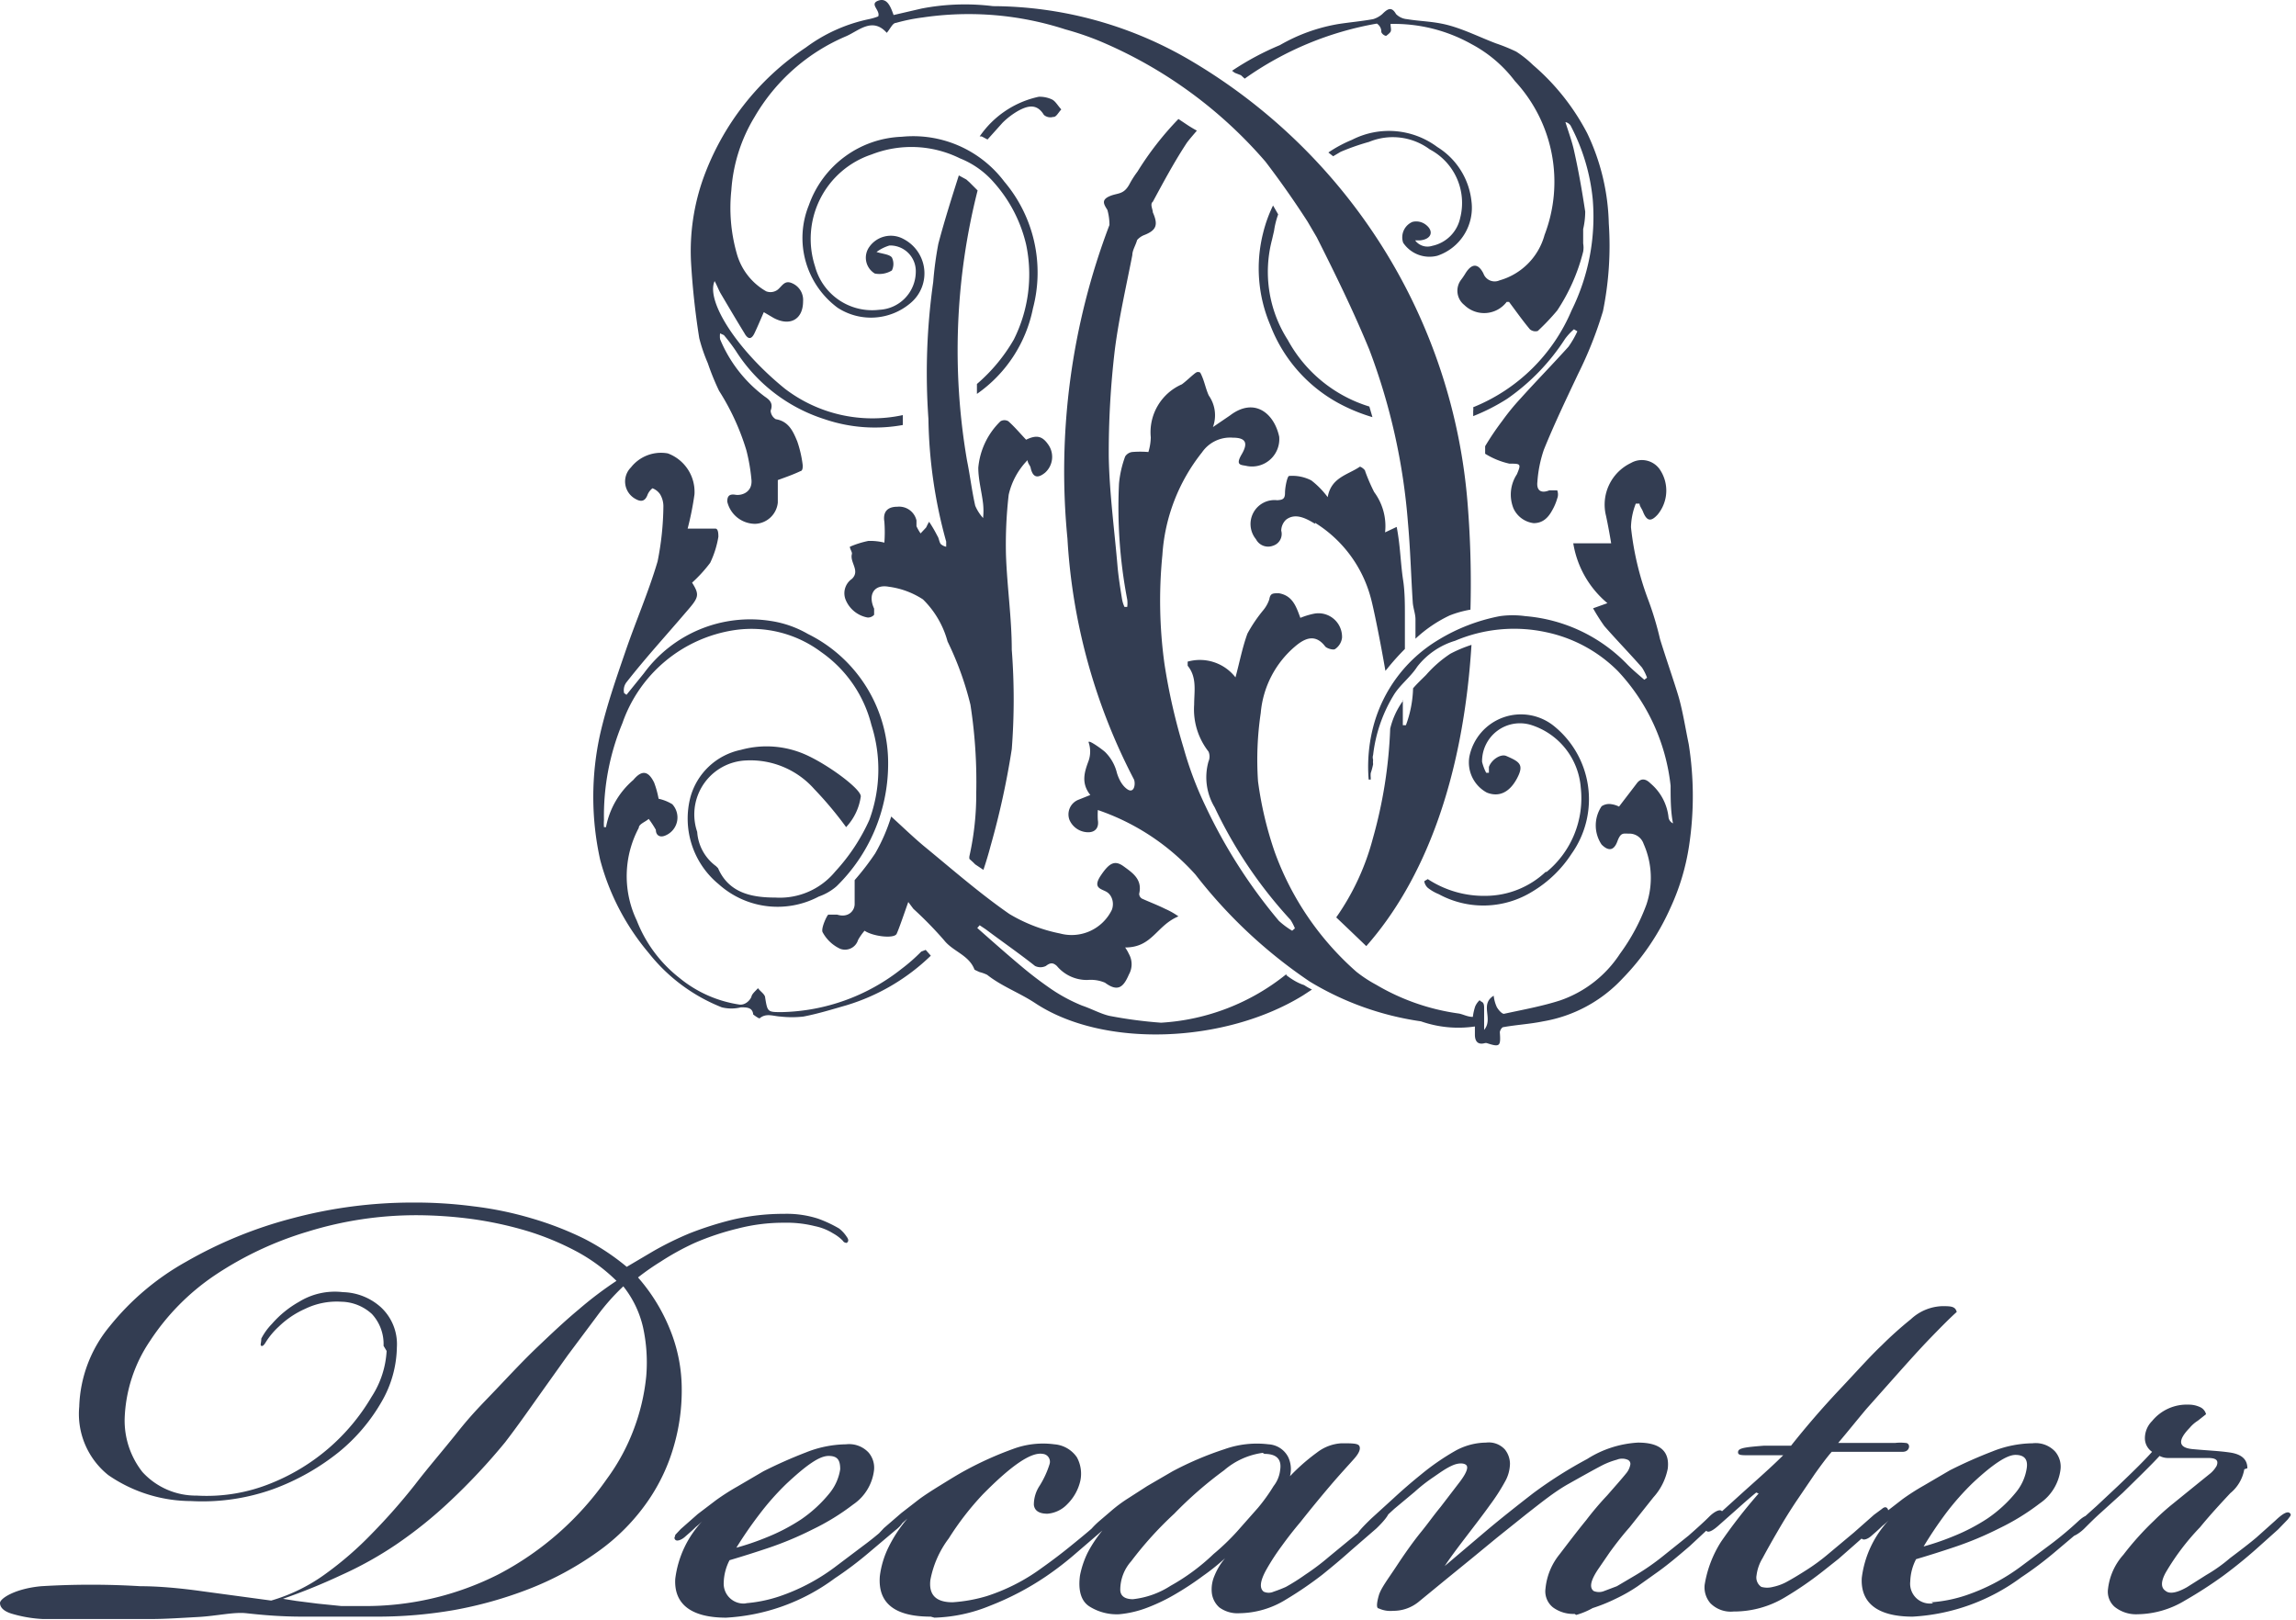 <svg width="387" height="273" fill="none" xmlns="http://www.w3.org/2000/svg"><path d="M116.48 44.263a36.59 36.59 0 012.072-14.236A44.72 44.72 0 01135.823 8.01a27.098 27.098 0 0110.65-4.784 9.958 9.958 0 001.555-.46c.403-1.038-1.555-2.075 0-2.652 1.554-.576 2.13 1.153 2.59 2.42l4.721-1.094a38.413 38.413 0 0112.032-.404 66.201 66.201 0 0132.814 8.876 95.39 95.39 0 0132.876 31.774 95.509 95.509 0 0114.33 43.44c.462 5.867.616 11.754.461 17.637a17.561 17.561 0 00-3.512.98 22.41 22.41 0 00-5.757 3.919v-3.285c0-.922-.403-1.902-.46-2.882-.288-4.438-.403-8.933-.806-13.371a105.082 105.082 0 00-6.505-29.164c-2.649-6.455-5.757-12.795-8.866-18.962l-1.554-2.651a155.355 155.355 0 00-7.081-10.087 75.482 75.482 0 00-27.979-20.345 49.37 49.37 0 00-5.757-1.96 52.845 52.845 0 00-24.006-2.017 30.52 30.52 0 00-4.548.922c-.575 0-.978 1.038-1.554 1.672-2.418-2.709-4.721-.346-6.851.576a32.48 32.48 0 00-15.428 13.602 27.28 27.28 0 00-3.915 12.334c-.386 3.6-.074 7.24.921 10.72a10.549 10.549 0 004.951 6.34 2.015 2.015 0 001.957-.288c.749-.634 1.152-1.614 2.361-1.095a3.055 3.055 0 011.9 3.055c0 3.112-2.246 4.265-4.951 2.824l-1.67-.98c-.576 1.326-1.036 2.421-1.554 3.516-.518 1.095-1.094 1.153-1.727 0-1.382-2.248-2.706-4.496-4.03-6.743-.346-.634-.576-1.268-.979-2.018-1.497 3.343 3.685 11.527 11.859 18.156a24.27 24.27 0 0019.862 4.438v1.671a26.284 26.284 0 01-13.184-.98 27.642 27.642 0 01-14.968-11.527 29.145 29.145 0 00-2.014-2.651l-.634-.288a3.738 3.738 0 000 .98 23.056 23.056 0 007.542 9.682c.863.577 1.439 1.153.979 2.363a1.783 1.783 0 00.863 1.441c2.188.346 2.936 2.075 3.627 3.746.449 1.309.758 2.661.921 4.035 0 .346 0 .922-.403.98-1.209.576-2.533 1.037-3.8 1.498v3.804a3.977 3.977 0 01-3.799 3.574 4.843 4.843 0 01-4.721-3.746c0-.923.346-1.326 1.382-1.153 1.036.172 2.821-.404 2.706-2.421a31.228 31.228 0 00-.864-5.072 40.394 40.394 0 00-4.605-10.029 41.55 41.55 0 01-1.9-4.668A27.884 27.884 0 01117.862 57a128.682 128.682 0 01-1.382-12.738zm120.031 73.831a13.158 13.158 0 00-2.188 4.726 78.396 78.396 0 01-2.936 18.559 41.546 41.546 0 01-6.16 13.256l2.361 2.248 2.705 2.594c9.614-10.893 16.292-27.781 17.732-50.777a22.075 22.075 0 00-3.57 1.498 20.24 20.24 0 00-4.087 3.574c-.748.749-1.497 1.441-2.188 2.247a19.255 19.255 0 01-1.209 6.225h-.518v-4.265l.058.115zm-19.689 46.109a37.103 37.103 0 01-21.127 8.184 74.774 74.774 0 01-8.693-1.153c-1.497-.345-3.051-1.21-4.606-1.729a27.902 27.902 0 01-5.757-3.17 63.087 63.087 0 01-4.49-3.458c-2.475-2.075-4.951-4.265-7.426-6.455l.403-.461 1.036.692c2.763 2.075 5.757 4.149 8.29 6.167a2.07 2.07 0 001.842 0c.806-.634 1.266-.519 1.842 0a6.571 6.571 0 005.181 2.363 6.088 6.088 0 012.936.461c2.188 1.614 3.109.749 4.03-1.384a3.513 3.513 0 000-3.458 6.938 6.938 0 00-.633-1.095c4.605 0 5.239-3.688 8.981-5.245a12.474 12.474 0 00-2.246-1.268c-1.266-.634-2.648-1.152-3.914-1.729a.971.971 0 01-.461-.806c.576-2.421-1.094-3.516-2.59-4.611-1.497-1.096-2.418-.634-3.857 1.498-1.44 2.133-.001 2.248.921 2.767.921.518 1.381 1.844.921 3.054a7.545 7.545 0 01-3.661 3.565 7.529 7.529 0 01-5.09.412 26.746 26.746 0 01-8.52-3.285c-5.066-3.516-9.729-7.608-14.507-11.527-1.785-1.499-3.512-3.17-5.412-4.899a29.99 29.99 0 01-2.705 6.225 44.353 44.353 0 01-3.455 4.495v4.034c0 1.153-1.093 2.364-2.936 1.787h-1.496c-.173 0-1.267 2.248-.979 2.94a6.448 6.448 0 002.994 2.824 2.304 2.304 0 002.55-.68c.202-.24.352-.518.443-.819a9.515 9.515 0 011.094-1.556c1.439.98 5.008 1.383 5.411.519.403-.865 1.324-3.574 1.958-5.36l.863 1.152a64.182 64.182 0 015.181 5.303c1.497 1.902 4.203 2.478 5.124 4.957 0 0 .576.288.864.403a6.48 6.48 0 011.266.461c2.476 1.96 5.412 2.997 8.117 4.784 11.514 7.608 31.951 6.801 45.134-1.326l1.497-.98a9.747 9.747 0 01-1.324-.749c-.921-.288-1.957-.864-2.994-1.671v-.173zm4.836-76.08a21.38 21.38 0 019.384 12.623c.46 1.614 1.669 7.608 2.475 12.334l.288-.346a41.422 41.422 0 012.994-3.343v-5.763c0-1.672 0-3.862-.288-5.764-.461-2.997-.461-5.763-1.094-9.049l-1.957.923a9.64 9.64 0 00-1.842-6.801 31.26 31.26 0 01-1.497-3.459c0-.345-.806-.864-.921-.806-2.015 1.383-4.836 1.786-5.412 5.13a14.323 14.323 0 00-2.763-2.825 6.958 6.958 0 00-3.742-.75c-.288 0-.691 1.845-.691 2.882 0 1.038-.46 1.153-1.324 1.21a4.027 4.027 0 00-3.996 2.082 4.035 4.035 0 00.427 4.49 2.304 2.304 0 002.878 1.094 2.074 2.074 0 001.382-2.535 2.59 2.59 0 01.806-1.845c1.554-1.21 3.396-.23 4.893.692v-.173zm-48.473-10.72c0 .692.403.98.518 1.384.346 1.671 1.152 1.96 2.476.864a3.578 3.578 0 00.576-4.61c-1.037-1.557-2.015-1.787-3.8-.923-1.036-1.095-1.957-2.19-2.994-3.112a1.32 1.32 0 00-1.324 0 12.457 12.457 0 00-3.742 7.838c0 2.018.576 4.035.806 6.052.085.805.085 1.616 0 2.421a7.445 7.445 0 01-1.324-2.075c-.576-2.536-.863-5.072-1.381-7.608a109.63 109.63 0 011.784-45.532l-1.381-1.383-.519-.462-1.266-.691c-1.209 3.804-2.418 7.608-3.454 11.527a59.927 59.927 0 00-.864 6.455 109.196 109.196 0 00-.806 23.055 81.297 81.297 0 002.994 20.69v.865a1.953 1.953 0 01-.921-.46c-.288-.404-.288-.98-.576-1.384a22.254 22.254 0 00-1.382-2.363c-.345.576-.403.807-.518.98l-.921.98a8.274 8.274 0 01-.691-1.21v-.98a2.997 2.997 0 00-3.223-2.306c-1.555 0-2.476.75-2.188 2.536a23.18 23.18 0 010 3.516 9.772 9.772 0 00-2.706-.288 15.878 15.878 0 00-3.109.98c0 .403.403.864.346 1.21-.403 1.44 1.439 2.824 0 4.207a2.94 2.94 0 00-1.036 3.573 4.957 4.957 0 003.684 2.94 1.382 1.382 0 001.094-.461v-1.038c-1.094-2.363 0-4.15 2.475-3.688 2.055.27 4.022.998 5.757 2.132a15.677 15.677 0 014.145 7.089 52.627 52.627 0 013.857 10.663 84.603 84.603 0 01.979 14.812 47.783 47.783 0 01-1.151 10.721 1.549 1.549 0 000 .461l.633.576.345.346 1.382.922c.46-1.383.863-2.709 1.209-4.034a135.456 135.456 0 003.569-16.311c.432-5.583.432-11.19 0-16.772 0-5.361-.806-10.72-.979-16.08-.076-3.35.078-6.701.461-10.03a12.17 12.17 0 013.166-5.82v-.173zM155.281 160.4a29.358 29.358 0 01-3.281 2.882 33.657 33.657 0 01-20.207 7.319c-2.418 0-2.418 0-2.821-2.42 0-.577-.806-1.038-1.209-1.614-.403.461-.978.922-1.093 1.383-.116.461-.921 1.499-2.015 1.383a20.715 20.715 0 01-10.132-4.495 22.711 22.711 0 01-7.197-9.683 17.318 17.318 0 01.346-15.619c0-.634 1.094-.98 1.669-1.499.443.588.847 1.204 1.209 1.845 0 .922.691 1.383 1.67.922a3.291 3.291 0 001.9-2.34 3.29 3.29 0 00-.806-2.905 7.436 7.436 0 00-2.303-.922 15.871 15.871 0 00-.748-2.709c-.979-2.017-2.073-2.19-3.512-.461a13.839 13.839 0 00-4.606 7.953h-.345a8.425 8.425 0 010-1.21 40.73 40.73 0 013.109-16.311 23.737 23.737 0 017.235-10.458 23.703 23.703 0 0111.59-5.219 19.616 19.616 0 0114.68 3.689 21.271 21.271 0 018.462 12.276 24.64 24.64 0 01-.345 16.023 32.38 32.38 0 01-5.757 8.703 12.09 12.09 0 01-10.075 4.38c-3.857 0-7.829-.691-9.671-4.956l-.346-.346a7.786 7.786 0 01-3.166-5.764 9.113 9.113 0 014.198-10.912 9.087 9.087 0 014.035-1.133 14.37 14.37 0 0111.513 4.841 61.607 61.607 0 015.354 6.397 9.458 9.458 0 002.476-5.187c0-1.21-5.009-4.956-8.693-6.743a16.214 16.214 0 00-11.514-1.095 11.164 11.164 0 00-8.52 8.011 14.304 14.304 0 004.778 14.64 14.845 14.845 0 0016.868 2.075 9.107 9.107 0 002.993-1.729 28.849 28.849 0 008.693-20.404 24.281 24.281 0 00-3.561-13.028 24.245 24.245 0 00-9.968-9.104 17.734 17.734 0 00-6.274-2.19 22.199 22.199 0 00-11.914 1.412 22.227 22.227 0 00-9.445 7.406l-2.936 3.632-.403-.289a2.201 2.201 0 01.461-1.902c3.166-4.034 6.39-7.55 9.787-11.527 2.302-2.651 2.59-2.997 1.209-5.187a23.577 23.577 0 003.051-3.343 16.198 16.198 0 001.381-4.38c0-.404 0-1.326-.46-1.383h-4.721a50.906 50.906 0 001.152-5.764 6.912 6.912 0 00-4.491-6.916 6.439 6.439 0 00-6.217 2.363 3.345 3.345 0 00.748 5.302c.979.577 1.67.404 2.073-.749.181-.406.458-.761.806-1.038.511.192.952.533 1.266.98.382.625.581 1.343.576 2.075a49.194 49.194 0 01-.979 9.28c-1.497 5.072-3.627 9.971-5.354 14.985-1.727 5.014-3.224 9.337-4.317 14.063a49.036 49.036 0 000 21.268 40.36 40.36 0 008.174 15.676 29.547 29.547 0 0012.32 9.165 6.686 6.686 0 003.224 0c.979 0 1.957 0 2.072 1.21 0 0 .979.749 1.094.634 1.094-.922 2.303-.346 3.512-.288 1.282.144 2.575.144 3.857 0 2.418-.461 4.836-1.211 7.254-1.902a35.002 35.002 0 0014.219-8.357l-.863-.98-.749.288zm9.384-95.848v1.844a23.055 23.055 0 009.441-14.409 23.709 23.709 0 00-4.835-21.383 19.24 19.24 0 00-7.648-6.038A19.209 19.209 0 00152 23.053a17.26 17.26 0 00-9.603 3.35 17.292 17.292 0 00-6.056 8.177 14.644 14.644 0 004.836 17.29 10.295 10.295 0 0012.32-.806 6.513 6.513 0 002.28-5.713 6.519 6.519 0 00-3.489-5.065 4.428 4.428 0 00-5.757 1.326 3.114 3.114 0 00.921 4.495c.99.194 2.018.01 2.878-.518a2.475 2.475 0 000-2.19c-.403-.52-1.439-.577-2.59-.923.659-.49 1.4-.86 2.187-1.095a4.313 4.313 0 014.128 2.721 4.33 4.33 0 01.305 1.717 6.459 6.459 0 01-1.805 4.429 6.445 6.445 0 01-4.355 1.969 9.95 9.95 0 01-6.777-1.636 9.976 9.976 0 01-4.046-5.684 15.006 15.006 0 01.872-11.382 14.978 14.978 0 018.627-7.465 18.463 18.463 0 0114.911.634 14.852 14.852 0 015.756 4.092 23.871 23.871 0 015.412 10.432 24.457 24.457 0 01-2.073 16.023 28.796 28.796 0 01-6.217 7.493v-.173zm14.22-46.109c-.634-.691-.979-1.383-1.555-1.671a4.887 4.887 0 00-2.245-.461 16.172 16.172 0 00-9.959 6.686h.345l.979.518 2.533-2.824a12.896 12.896 0 012.648-2.017c1.497-.807 3.109-1.326 4.318.692a1.66 1.66 0 001.554.345c.518.058.806-.634 1.382-1.268zm30.281-5.763l.633.576a54.717 54.717 0 0122.279-9.28 1.617 1.617 0 01.749 1.442 1.146 1.146 0 00.805.634s.576-.404.749-.692c.173-.288 0-.807 0-1.326a26.687 26.687 0 0113.644 3.4 22.225 22.225 0 017.311 6.225 24.983 24.983 0 015.008 25.936 10.953 10.953 0 01-7.599 7.666 2.01 2.01 0 01-2.705-1.153c-.864-1.729-1.958-1.786-3.052 0-.229.379-.479.744-.748 1.095a3.059 3.059 0 00.576 4.208 4.774 4.774 0 007.138-.519h.403c1.209 1.614 2.303 3.17 3.512 4.611a1.438 1.438 0 001.324.288 37.415 37.415 0 003.281-3.458 31.962 31.962 0 004.376-9.913 4.02 4.02 0 000-1.384v-2.42c.225-.964.34-1.95.345-2.94-.518-3.4-1.094-6.743-1.842-10.086-.345-1.671-.979-3.343-1.497-5.014.35.078.657.283.864.576a33.588 33.588 0 013.742 12.45 35.604 35.604 0 01-3.57 18.731 30.317 30.317 0 01-6.664 9.812 30.278 30.278 0 01-9.915 6.499c.031.21.031.424 0 .634v.864a33.271 33.271 0 005.756-2.939 36.058 36.058 0 009.73-10.086 9.917 9.917 0 011.496-1.614l.576.346a16.03 16.03 0 01-1.497 2.593c-2.648 2.94-5.411 5.764-8.059 8.703a38.798 38.798 0 00-3.109 3.804 46.25 46.25 0 00-2.879 4.265v1.268a13.066 13.066 0 004.088 1.672c1.9 0 2.015 0 1.266 1.786a6.23 6.23 0 00-.575 5.764 4.32 4.32 0 003.396 2.478c1.497 0 2.418-.864 3.109-2.132.37-.634.66-1.312.863-2.017a1.898 1.898 0 000-1.384h-1.324c-1.439.577-2.187 0-2.015-1.44a21.1 21.1 0 011.094-5.418c1.727-4.265 3.742-8.473 5.757-12.738a66.543 66.543 0 004.203-10.605 55.4 55.4 0 00.978-14.812 37.14 37.14 0 00-3.627-15.158 38.54 38.54 0 00-9.153-11.527 17.866 17.866 0 00-2.821-2.248 29.893 29.893 0 00-3.396-1.383c-2.591-.98-5.124-2.248-7.772-2.998-2.648-.749-4.836-.691-7.254-1.095a2.936 2.936 0 01-1.842-.864c-.748-1.326-1.439-.865-2.303 0-.449.397-.98.692-1.554.864-1.9.346-3.857.52-5.757.807a29.389 29.389 0 00-9.959 3.574 46.832 46.832 0 00-8.06 4.322l.461.346 1.036.404zm75.472 112.735c-.575-2.766-1.036-5.763-1.784-8.242-.749-2.478-2.073-6.282-3.051-9.452a52.809 52.809 0 00-2.015-6.686 49.28 49.28 0 01-2.879-12.16 11.56 11.56 0 01.806-3.978h.634c0 .404.403.865.575 1.326.633 1.614 1.324 1.787 2.476.519a6.347 6.347 0 00.288-7.724 3.683 3.683 0 00-4.779-.98 7.778 7.778 0 00-4.202 8.934c.345 1.614.633 3.228.863 4.611h-6.39a16.602 16.602 0 005.757 10.086l-2.418.865a34.1 34.1 0 001.9 2.997c2.072 2.363 4.26 4.611 6.333 6.974.356.539.645 1.12.863 1.729l-.461.346c-.921-.807-1.899-1.614-2.763-2.479a26.932 26.932 0 00-17.27-8.242 15.536 15.536 0 00-4.318 0 31.114 31.114 0 00-10.42 4.035 24.203 24.203 0 00-10.881 14.466 26.747 26.747 0 00-.806 9.049h.346v-.346a3.75 3.75 0 010-.749c.168-.49.302-.99.403-1.498a3.244 3.244 0 010-.75 1.324 1.324 0 010-.807 24.811 24.811 0 013.396-9.971c1.037-1.786 2.879-3.112 4.03-4.899a12.727 12.727 0 016.39-4.38 25.482 25.482 0 0115.371-1.441 24.005 24.005 0 0112.09 6.571 33.506 33.506 0 018.865 19.308c0 2.132 0 4.265.403 6.34a1.333 1.333 0 01-.748-.98 8.706 8.706 0 00-3.051-5.764c-.806-.807-1.612-.922-2.303 0-.691.922-1.9 2.478-2.994 3.919a3.97 3.97 0 00-1.266-.403 2.243 2.243 0 00-1.67.346 5.77 5.77 0 000 6.455c1.152 1.153 2.073 1.037 2.649-.519.575-1.556.978-1.325 1.957-1.325a2.526 2.526 0 012.475 1.729 14.075 14.075 0 01.461 10.259 33.591 33.591 0 01-4.433 8.242 19.696 19.696 0 01-10.132 7.896c-3.051.98-6.275 1.556-9.441 2.248-.346 0-.921-.634-1.209-1.153a6.32 6.32 0 01-.518-1.902c-2.418 1.498 0 3.861-1.612 5.763v-3.746c0-1.153-.518-.864-.749-1.268a3.168 3.168 0 00-.748 1.038 8.966 8.966 0 00-.403 1.786c-.921 0-1.669-.461-2.418-.576a37.287 37.287 0 01-13.874-4.841 22.282 22.282 0 01-3.339-2.191 49.164 49.164 0 01-13.759-20.172 60.944 60.944 0 01-2.821-11.931 53.628 53.628 0 01.461-11.527 16.548 16.548 0 015.757-11.181c1.554-1.326 3.396-2.306 5.123 0 .346.346 1.382.634 1.67.403a2.698 2.698 0 001.151-1.902 3.983 3.983 0 00-1.409-3.181 3.962 3.962 0 00-3.369-.853 12.48 12.48 0 00-2.245.691c-.691-1.844-1.267-3.746-3.627-4.15-1.036 0-1.439 0-1.612 1.038a5.76 5.76 0 01-1.036 1.844 24.663 24.663 0 00-2.648 3.92c-.864 2.363-1.325 4.841-2.015 7.377a7.601 7.601 0 00-8.06-2.651v.691c1.612 1.96 1.094 4.323 1.094 6.571a11.532 11.532 0 002.418 7.896 2.088 2.088 0 010 1.672 9.813 9.813 0 001.036 7.723 75.703 75.703 0 0012.78 18.962c.295.455.546.937.749 1.441l-.461.403a13.37 13.37 0 01-2.245-1.671 88.773 88.773 0 01-12.435-19.481 59.573 59.573 0 01-3.627-9.683 101.03 101.03 0 01-3.224-14.178 77.993 77.993 0 01-.345-18.329 30.907 30.907 0 016.678-17.29 5.758 5.758 0 015.181-2.478c2.188 0 2.648.864 1.497 2.824-1.152 1.96 0 1.729.921 1.96a4.601 4.601 0 005.12-2.873 4.602 4.602 0 00.291-2.084c-.863-3.977-4.202-6.686-8.289-3.574l-2.879 1.96a5.778 5.778 0 00-.691-5.303c-.46-.98-.691-2.132-1.094-3.112-.402-.98-.403-.807-.69-.865-.288-.057-.634.289-.922.52-.287.23-1.208 1.094-1.842 1.555a8.812 8.812 0 00-5.238 8.934 8.983 8.983 0 01-.403 2.478c-.92-.08-1.844-.08-2.764 0a1.67 1.67 0 00-1.151.75 17.973 17.973 0 00-1.036 4.553 82.327 82.327 0 001.381 19.538c.058.421.058.847 0 1.268h-.46a5.414 5.414 0 01-.403-1.268c-.288-1.787-.576-3.573-.749-5.36-.518-6.225-1.381-12.45-1.496-18.674-.03-6.067.316-12.13 1.036-18.155.691-5.303 1.9-10.547 2.936-15.85 0-.807.576-1.671.806-2.536a3.064 3.064 0 011.266-.865c2.015-.806 2.303-1.728 1.382-3.803 0-.519-.518-1.384 0-1.787 1.842-3.4 3.627-6.743 5.757-9.971.518-.692 1.094-1.326 1.669-2.017a20.822 20.822 0 01-1.899-1.153l-1.209-.807a52.34 52.34 0 00-6.909 8.876 16.022 16.022 0 00-1.266 1.96c-1.036 2.017-2.015 1.556-3.454 2.19-1.439.634-.921 1.383-.346 2.305.233.825.349 1.679.346 2.536a116.776 116.776 0 00-7.081 52.852 100.143 100.143 0 0011.226 40.633c.288.807 0 2.421-1.152 1.614-1.151-.807-1.612-2.363-1.727-2.709a7.437 7.437 0 00-1.957-3.516c-.403-.403-2.936-2.247-2.821-1.671a4.782 4.782 0 010 3.112c-.691 1.844-1.324 3.746.288 5.764l-2.015.807a2.647 2.647 0 00-1.443 1.393 2.657 2.657 0 00-.054 2.007 3.456 3.456 0 003.166 2.075c1.152 0 1.843-.749 1.612-2.075-.03-.557-.03-1.115 0-1.671a38.965 38.965 0 0116.465 10.893 82.998 82.998 0 0019.286 18.04 49.797 49.797 0 0018.71 6.685 19.081 19.081 0 009.095.865v1.326c0 .403 0 1.902 1.612 1.498a.7.7 0 01.461 0c2.13.692 2.303.519 2.13-1.844 0-.288.345-.865.576-.865 2.245-.403 4.49-.518 6.735-.98a23.702 23.702 0 0013.356-7.204 40.808 40.808 0 008.117-11.988 38.52 38.52 0 003.109-10.374 55.953 55.953 0 00-.058-17.176zm-44.328-87.55a2.639 2.639 0 00-2.245-.46 2.827 2.827 0 00-1.554 3.515 5.35 5.35 0 005.757 2.19 8.536 8.536 0 005.757-9.164 12.285 12.285 0 00-5.757-9.164 13.636 13.636 0 00-14.392-1.21 21.743 21.743 0 00-3.973 2.132l.806.634 1.267-.749a38.845 38.845 0 014.778-1.671 10.468 10.468 0 0110.247 1.268 10.2 10.2 0 015.124 11.527 6.106 6.106 0 01-4.721 4.726 2.587 2.587 0 01-2.878-.922h.806c1.957-.173 2.418-1.556.978-2.652zm-25.56 1.038c.135-.944.366-1.87.691-2.767l-.864-1.498a23.1 23.1 0 00-1.669 4.61 24.398 24.398 0 001.209 15.562 25.233 25.233 0 0012.492 13.66 29.642 29.642 0 004.721 1.844l-.518-1.786a23.491 23.491 0 01-13.759-11.24 21.274 21.274 0 01-2.649-16.886l.346-1.5zm45.767 108.067a14.844 14.844 0 01-10.017 4.034 17.254 17.254 0 01-9.844-2.824l-.576.346c0 .403.346.98.691 1.21.529.403 1.11.733 1.727.98a15.704 15.704 0 0015.832-.461 20.28 20.28 0 006.562-6.34 15.862 15.862 0 00-2.993-21.556 8.868 8.868 0 00-8.544-1.419 8.87 8.87 0 00-5.676 6.549 5.766 5.766 0 002.936 6.109c2.015.807 3.8 0 5.066-2.363 1.267-2.363.461-2.824-1.784-3.804-.921-.403-2.476.577-2.936 1.845v.979h-.461a8.039 8.039 0 01-.691-1.844 6.404 6.404 0 012.612-5.256 6.378 6.378 0 015.793-.911 12.032 12.032 0 015.715 4.024 12.057 12.057 0 012.518 6.523 16.106 16.106 0 01-1.086 7.819 16.077 16.077 0 01-4.671 6.36h-.173zM64.65 226.853a7.443 7.443 0 00-1.958-5.36 7.82 7.82 0 00-5.18-2.075 12.197 12.197 0 00-6.103 1.21 15.268 15.268 0 00-4.433 2.997 12.787 12.787 0 00-2.13 2.536c-.345.576-.575.807-.806.692-.23-.116 0-.461 0-1.211.468-.91 1.07-1.746 1.785-2.478a17.256 17.256 0 014.605-3.746 11.501 11.501 0 017.37-1.614 9.895 9.895 0 016.39 2.536 8.476 8.476 0 012.705 6.743 18.864 18.864 0 01-2.59 9.222 30.542 30.542 0 01-7.14 8.415 39.253 39.253 0 01-11.11 6.282 35.419 35.419 0 01-13.874 2.017 24.668 24.668 0 01-13.932-4.38 13.197 13.197 0 01-4.893-11.527 22.265 22.265 0 015.124-13.545 43.947 43.947 0 0112.895-10.893 72.443 72.443 0 0117.904-7.319 78.465 78.465 0 0120.38-2.652 75.44 75.44 0 0110.131.634 58.849 58.849 0 019.787 2.018 54.897 54.897 0 018.808 3.4 38.645 38.645 0 017.254 4.784l4.49-2.651a54.213 54.213 0 016.102-2.997 56.92 56.92 0 017.254-2.306 37.743 37.743 0 018.635-.98 17.282 17.282 0 015.757.807 21.063 21.063 0 013.57 1.672c.494.388.922.856 1.266 1.383.346.461.346.807 0 1.037 0 0-.46 0-.633-.345a6.998 6.998 0 00-1.67-1.268 9.27 9.27 0 00-3.051-1.211 19.488 19.488 0 00-5.181-.576 30.68 30.68 0 00-7.829.98 44.62 44.62 0 00-7.254 2.42 44.19 44.19 0 00-5.757 3.17 41.172 41.172 0 00-3.799 2.652 30.62 30.62 0 015.411 8.818 26.688 26.688 0 011.957 9.74 33.588 33.588 0 01-1.324 9.856 31.36 31.36 0 01-4.26 9.106 34.57 34.57 0 01-8.635 8.761 52.766 52.766 0 01-11.514 6.225 68.344 68.344 0 01-12.723 3.573A75.456 75.456 0 0163.73 272.5H51.064c-4.203 0-7.427-.346-9.557-.576-2.13-.231-4.95.461-8.06.634-3.108.173-5.756.346-8.002.346H7.254a22.17 22.17 0 01-5.354-.923c-1.267-.403-1.9-1.037-1.9-1.786 0-.75 2.533-2.421 6.966-2.824a138.38 138.38 0 0116.695 0c2.917 0 6.428.288 10.535.864l11.514 1.556a29.475 29.475 0 009.153-4.495 57.619 57.619 0 007.83-6.801 101.645 101.645 0 007.253-8.242c2.303-2.997 4.72-5.764 7.196-8.876 2.476-3.113 4.088-4.669 6.448-7.147 2.36-2.478 4.605-4.899 6.966-7.147 2.36-2.248 4.605-4.38 6.966-6.34a62.343 62.343 0 016.39-4.841 29.483 29.483 0 00-6.62-4.899 46.54 46.54 0 00-8.463-3.516 62.411 62.411 0 00-9.326-2.017 72.6 72.6 0 00-9.154-.634 61.875 61.875 0 00-18.48 2.766 57.837 57.837 0 00-15.773 7.435 39.292 39.292 0 00-10.823 11.009 24.8 24.8 0 00-4.26 13.025 14.02 14.02 0 002.993 9.049 12.202 12.202 0 009.154 3.977 28.753 28.753 0 0012.665-2.133 34.55 34.55 0 0016.81-14.524 15.744 15.744 0 002.533-7.723l-.518-.864zm-17.27 42.592l2.532.404 3.627.461 3.972.403h3.512a49.52 49.52 0 0023.027-5.36 51.251 51.251 0 0018.25-16.08 34.61 34.61 0 004.548-8.415 35.035 35.035 0 002.072-8.818 27.755 27.755 0 00-.518-8.242 17.297 17.297 0 00-3.339-6.974 36.73 36.73 0 00-4.433 5.014l-4.95 6.628-5.297 7.436c-1.784 2.536-3.512 4.956-5.239 7.204a104.81 104.81 0 01-9.268 9.913 73.337 73.337 0 01-9.096 7.32 61.708 61.708 0 01-9.326 5.187 101.764 101.764 0 01-9.787 3.977l-.288-.058zm78.178.807a23.772 23.772 0 005.757-1.152 33.492 33.492 0 009.268-4.842l4.893-3.688a50.966 50.966 0 004.951-4.15c.864-.749 1.497-.98 1.785-.634.288.346 0 1.152-1.267 2.132l-4.778 4.035a60.372 60.372 0 01-5.469 4.092 33.827 33.827 0 01-18.307 6.628c-5.757 0-8.808-2.19-8.577-6.513a17.297 17.297 0 014.835-10.028 11.6 11.6 0 01-1.381 1.268c-.691.691-1.324 1.21-1.842 1.671-.519.461-1.325.807-1.612.461-.288-.346 0-.461 0-.807l.921-.98 2.878-2.536 3.109-2.363a38.836 38.836 0 013.511-2.247l4.433-2.594a77.567 77.567 0 017.139-3.17 18.806 18.806 0 016.793-1.383 4.487 4.487 0 013.8 1.383 3.931 3.931 0 01.921 2.997 8.133 8.133 0 01-3.512 5.764 38.936 38.936 0 01-6.851 4.207 56.124 56.124 0 01-7.426 3.112 183.781 183.781 0 01-6.563 2.075 8.655 8.655 0 00-.979 3.746 3.344 3.344 0 003.857 3.516h-.287zm-1.785-9.279a43.827 43.827 0 005.469-1.844 32.513 32.513 0 005.757-2.997 22.403 22.403 0 004.778-4.381 8.363 8.363 0 001.842-4.092c0-1.498-.403-2.248-1.957-2.248s-3.742 1.557-7.081 4.669a44.467 44.467 0 00-4.548 5.129 67.651 67.651 0 00-3.972 5.764h-.288zm33.102 11.527c-6.045 0-8.923-2.248-8.578-6.801a15.251 15.251 0 011.497-4.957 23.052 23.052 0 013.166-4.783l-1.151 1.037-1.612 1.383c-1.094.98-1.785 1.326-2.13.98-.345-.346 0-.461 0-.807l.921-.98 2.936-2.536 3.051-2.363c.864-.634 2.015-1.383 3.512-2.305 1.497-.922 2.878-1.787 4.26-2.536a57.807 57.807 0 017.945-3.573 14.484 14.484 0 017.023-.807 5.066 5.066 0 013.799 2.19 5.764 5.764 0 01.576 3.977 8.077 8.077 0 01-2.187 3.919 5.181 5.181 0 01-3.339 1.614c-1.44 0-2.188-.519-2.303-1.499a5.767 5.767 0 01.978-3.227 15.619 15.619 0 001.67-3.631 1.337 1.337 0 00-.588-1.551 1.32 1.32 0 00-.563-.178c-1.958-.346-5.297 1.959-10.075 6.801a48.267 48.267 0 00-5.757 7.435 16.79 16.79 0 00-3.109 7.031c-.287 2.478.922 3.746 3.742 3.746a25.892 25.892 0 005.757-1.037 32.488 32.488 0 009.326-4.784 92.021 92.021 0 005.066-3.861c1.843-1.499 3.397-2.767 4.664-3.977 1.266-1.211 1.496-.98 1.784-.634.288.346 0 1.037-1.266 2.132l-4.491 3.862a53.206 53.206 0 01-5.066 3.919 47.277 47.277 0 01-9.441 4.957 26.507 26.507 0 01-9.384 2.017l-.633-.173zm59.987-23.054a33.414 33.414 0 015.123-4.611 7.422 7.422 0 014.145-1.556c1.727 0 2.764 0 2.994.461.23.461 0 1.153-.864 2.132-.863.98-2.475 2.709-4.087 4.611a222.015 222.015 0 00-5.009 6.11 64.693 64.693 0 00-3.108 3.977 38.814 38.814 0 00-2.591 3.976c-1.094 1.96-1.209 3.17-.46 3.747a2.016 2.016 0 001.669 0 22.276 22.276 0 002.073-.807 34.645 34.645 0 003.281-2.075 39.755 39.755 0 003.972-2.997l4.548-3.746a36.376 36.376 0 003.282-2.882l1.381-1.095c.346 0 .634-.289.864 0 .23.288-.346 1.268-2.073 2.939l-4.26 3.689c-1.727 1.556-3.339 2.882-4.835 4.092a62.094 62.094 0 01-6.16 4.207 15.19 15.19 0 01-7.83 2.306 5.176 5.176 0 01-3.396-.98 3.862 3.862 0 01-1.267-2.478 5.768 5.768 0 01.461-2.882 10.835 10.835 0 011.784-2.94 36.924 36.924 0 01-3.742 2.997 49.163 49.163 0 01-4.432 2.94 31.261 31.261 0 01-4.836 2.363c-1.55.609-3.178.997-4.836 1.153a8.63 8.63 0 01-4.951-1.268c-1.439-.865-2.015-2.652-1.669-5.245a15.51 15.51 0 011.266-3.804 21.25 21.25 0 013.282-4.669c-.297.24-.568.51-.806.807-.423.388-.865.753-1.324 1.095-.749.577-1.209.75-1.44.519-.23-.231.403-1.498 2.245-3.112l1.958-1.672a23.924 23.924 0 012.936-2.19l3.224-2.075 4.26-2.478a55.02 55.02 0 018.808-3.746 16.256 16.256 0 017.369-.807 3.97 3.97 0 013.339 2.19 4.785 4.785 0 010 3.977l-.288-.173zm-4.03-4.553a12.544 12.544 0 00-6.505 2.939 66.131 66.131 0 00-8.405 7.32 60.617 60.617 0 00-7.254 8.011 7.26 7.26 0 00-1.842 4.784c0 1.095.806 1.614 2.13 1.614a14.615 14.615 0 006.332-2.248 35.287 35.287 0 007.254-5.36 39.247 39.247 0 003.915-3.746l3.569-4.035a30.133 30.133 0 002.648-3.689 5.247 5.247 0 001.094-2.651c.307-1.844-.576-2.766-2.648-2.766l-.288-.173zm52.56 27.146a5.754 5.754 0 01-3.627-1.095 3.46 3.46 0 01-1.266-3.17 10.788 10.788 0 012.36-5.764c1.497-1.959 2.936-3.861 4.491-5.763a52.422 52.422 0 013.569-4.208c1.151-1.325 2.245-2.535 3.224-3.746.314-.385.531-.839.633-1.326a.748.748 0 00-.461-.922 2.355 2.355 0 00-1.784 0c-.835.225-1.645.534-2.418.922-1.555.807-3.397 1.845-5.757 3.171-2.36 1.325-4.548 3.112-7.139 5.129l-4.893 3.919-4.202 3.458-4.318 3.516-4.778 3.919a6.724 6.724 0 01-4.203 1.441 4.657 4.657 0 01-2.418-.403c-.46 0-.345-.98 0-2.19.346-1.211 1.555-2.767 2.994-4.957 1.439-2.19 2.878-4.207 4.145-5.763 1.266-1.557 1.957-2.594 3.281-4.208l3.224-4.207c1.094-1.441 1.439-2.363 1.152-2.767-.288-.403-1.267-.519-2.418 0-1.152.519-2.073 1.211-3.167 1.96a27.329 27.329 0 00-3.166 2.478l-3.454 2.882-3.569 3.285c-1.497 1.268-2.418 1.787-2.706 1.441-.288-.346.576-1.326 2.418-3.112l3.799-3.459a90.581 90.581 0 014.606-3.976 40.54 40.54 0 015.757-3.977 10.923 10.923 0 015.181-1.383 3.68 3.68 0 013.166 1.152c.552.687.856 1.54.864 2.421a6.355 6.355 0 01-.864 3.055 33.374 33.374 0 01-2.533 3.919c-1.151 1.614-2.533 3.4-4.03 5.36-1.496 1.96-2.705 3.573-3.569 4.899l6.793-5.763c2.591-2.191 5.297-4.323 8.117-6.513a73.118 73.118 0 019.096-5.764 17.824 17.824 0 018.578-2.766c3.684 0 5.354 1.44 5.009 4.38a10.035 10.035 0 01-2.418 4.841l-4.03 5.072c-1.324 1.499-2.418 2.94-3.339 4.208l-2.015 2.939c-1.209 1.844-1.439 2.997-.691 3.573a2.3 2.3 0 001.785 0l2.13-.806 3.224-1.903a40.094 40.094 0 004.548-3.169l4.317-3.459c1.44-1.268 2.591-2.305 3.454-3.169.864-.865 1.785-1.326 2.13-.98.346.345.001 1.037-1.266 2.075l-4.145 3.861c-2.015 1.729-3.857 3.285-5.757 4.611l-2.994 2.133a27.21 27.21 0 01-3.626 2.074 28.745 28.745 0 01-3.973 1.614c-.871.493-1.799.88-2.763 1.153l-.288-.173zm30.627-20.461c-1.267 1.038-2.418 2.075-3.454 2.997l-2.994 2.652c-.979.864-1.669 1.152-1.957.807-.288-.346 0-.98 1.151-1.96 2.13-1.902 4.26-3.862 6.39-5.764 2.13-1.902 3.915-3.515 5.412-5.014h-5.815c-1.324 0-1.899 0-1.784-.634.115-.634 1.554-.749 4.375-.98h4.548a147.306 147.306 0 018.117-9.394c2.936-3.113 5.296-5.764 7.139-7.493a62.709 62.709 0 014.95-4.438 8.117 8.117 0 015.239-2.19c1.44 0 2.245 0 2.476.98-.979.864-2.418 2.305-4.318 4.265-1.9 1.959-3.8 4.092-5.757 6.282l-5.123 5.764c-1.555 1.844-3.167 3.861-4.779 5.763h9.614a7.556 7.556 0 011.727 0c.461 0 .691.404.576.807-.115.403-.46.692-1.094.692h-11.916c-.864.98-1.785 2.247-2.821 3.688l-3.167 4.669a92.681 92.681 0 00-3.108 5.014 155.501 155.501 0 00-2.591 4.611 7.222 7.222 0 00-.979 2.824 1.902 1.902 0 00.806 1.96 3.696 3.696 0 001.958 0 8.489 8.489 0 002.13-.75c.979-.518 2.13-1.21 3.396-2.017a33.815 33.815 0 003.915-2.881l4.203-3.516 3.396-2.997 1.324-.98c.403-.346.749-.404.979 0 .23.403 0 .98-1.152 1.959l-1.784 1.73-2.533 2.247-2.821 2.479-2.763 2.19a58.86 58.86 0 01-6.218 4.265 16.625 16.625 0 01-8.693 2.421 4.833 4.833 0 01-3.914-1.384 4.078 4.078 0 01-.979-3.112 19.211 19.211 0 012.763-7.262 88.92 88.92 0 016.333-8.127l-.403-.173zm29.533 18.501a23.715 23.715 0 005.757-1.152 33.492 33.492 0 009.268-4.842l4.951-3.688a58.903 58.903 0 004.951-4.15c.864-.749 1.439-.98 1.785-.634.345.346 0 1.153-1.324 2.132l-4.779 4.035a60.372 60.372 0 01-5.469 4.092 33.827 33.827 0 01-18.307 6.628c-5.756 0-8.808-2.19-8.577-6.513a17.297 17.297 0 014.835-10.028 11.6 11.6 0 01-1.381 1.268c-.691.691-1.324 1.21-1.843 1.671-.518.461-1.266.807-1.611.461-.346-.346 0-.461 0-.807l.921-.98 2.936-2.536 3.051-2.363a38.712 38.712 0 013.512-2.247l4.432-2.594a77.567 77.567 0 017.139-3.17 18.806 18.806 0 016.793-1.383 4.487 4.487 0 013.8 1.383c.351.409.614.887.773 1.402.158.516.208 1.059.148 1.595a8.133 8.133 0 01-3.512 5.764 38.936 38.936 0 01-6.851 4.207 56.068 56.068 0 01-7.426 3.112 183.781 183.781 0 01-6.563 2.075 8.67 8.67 0 00-.979 3.747 3.352 3.352 0 001.01 2.807 3.346 3.346 0 002.847.881l-.287-.173zm-1.785-9.279a43.503 43.503 0 005.469-1.844 32.447 32.447 0 005.757-2.997 22.403 22.403 0 004.778-4.381 8.354 8.354 0 001.842-4.092c.231-1.498-.403-2.248-1.899-2.248-1.44 0-3.8 1.557-7.139 4.669a44.561 44.561 0 00-4.548 5.129 67.883 67.883 0 00-3.972 5.937l-.288-.173zm54.518-13.141a6.687 6.687 0 01-2.361 4.035c-1.554 1.671-3.281 3.515-5.123 5.763a40.318 40.318 0 00-5.757 7.608c-.844 1.537-.844 2.574 0 3.112.633.519 1.842.346 3.569-.634l3.281-2.075a26.22 26.22 0 003.973-2.824c1.842-1.383 3.339-2.536 4.433-3.458l3.223-2.882c1.209-1.152 2.015-1.613 2.418-1.268.403.346 0 .577-.287 1.038l-1.67 1.729-3.8 3.4a80.366 80.366 0 01-5.411 4.381 72.243 72.243 0 01-6.505 4.207 15.772 15.772 0 01-7.945 2.306 5.754 5.754 0 01-3.914-1.268 3.395 3.395 0 01-1.094-2.997 10.382 10.382 0 012.59-5.764 49.259 49.259 0 015.181-5.764 39.837 39.837 0 013.224-2.881l3.339-2.709 2.706-2.19a4.68 4.68 0 001.267-1.441c.345-.865 0-1.326-1.44-1.326h-6.678a3.03 3.03 0 01-1.496-.346c-1.44 1.557-3.512 3.574-6.218 6.225l-3.627 3.285c-1.036.922-1.957 1.845-2.82 2.709-.864.865-2.131 1.614-2.418 1.268-.288-.346 0-1.153 1.727-2.594l2.763-2.478 3.569-3.343c2.418-2.305 4.318-4.149 5.757-5.763a2.774 2.774 0 01-1.209-2.248 4.1 4.1 0 011.209-2.94 7.544 7.544 0 016.16-2.766 4.479 4.479 0 011.9.404 1.782 1.782 0 011.036 1.21l-1.382 1.095a5.76 5.76 0 00-1.381 1.21c-2.073 2.133-1.9 3.343.46 3.574 2.361.23 4.375.288 6.333.576 1.957.288 2.936 1.153 2.936 2.651l-.518.173z" fill="#333D52"/></svg>